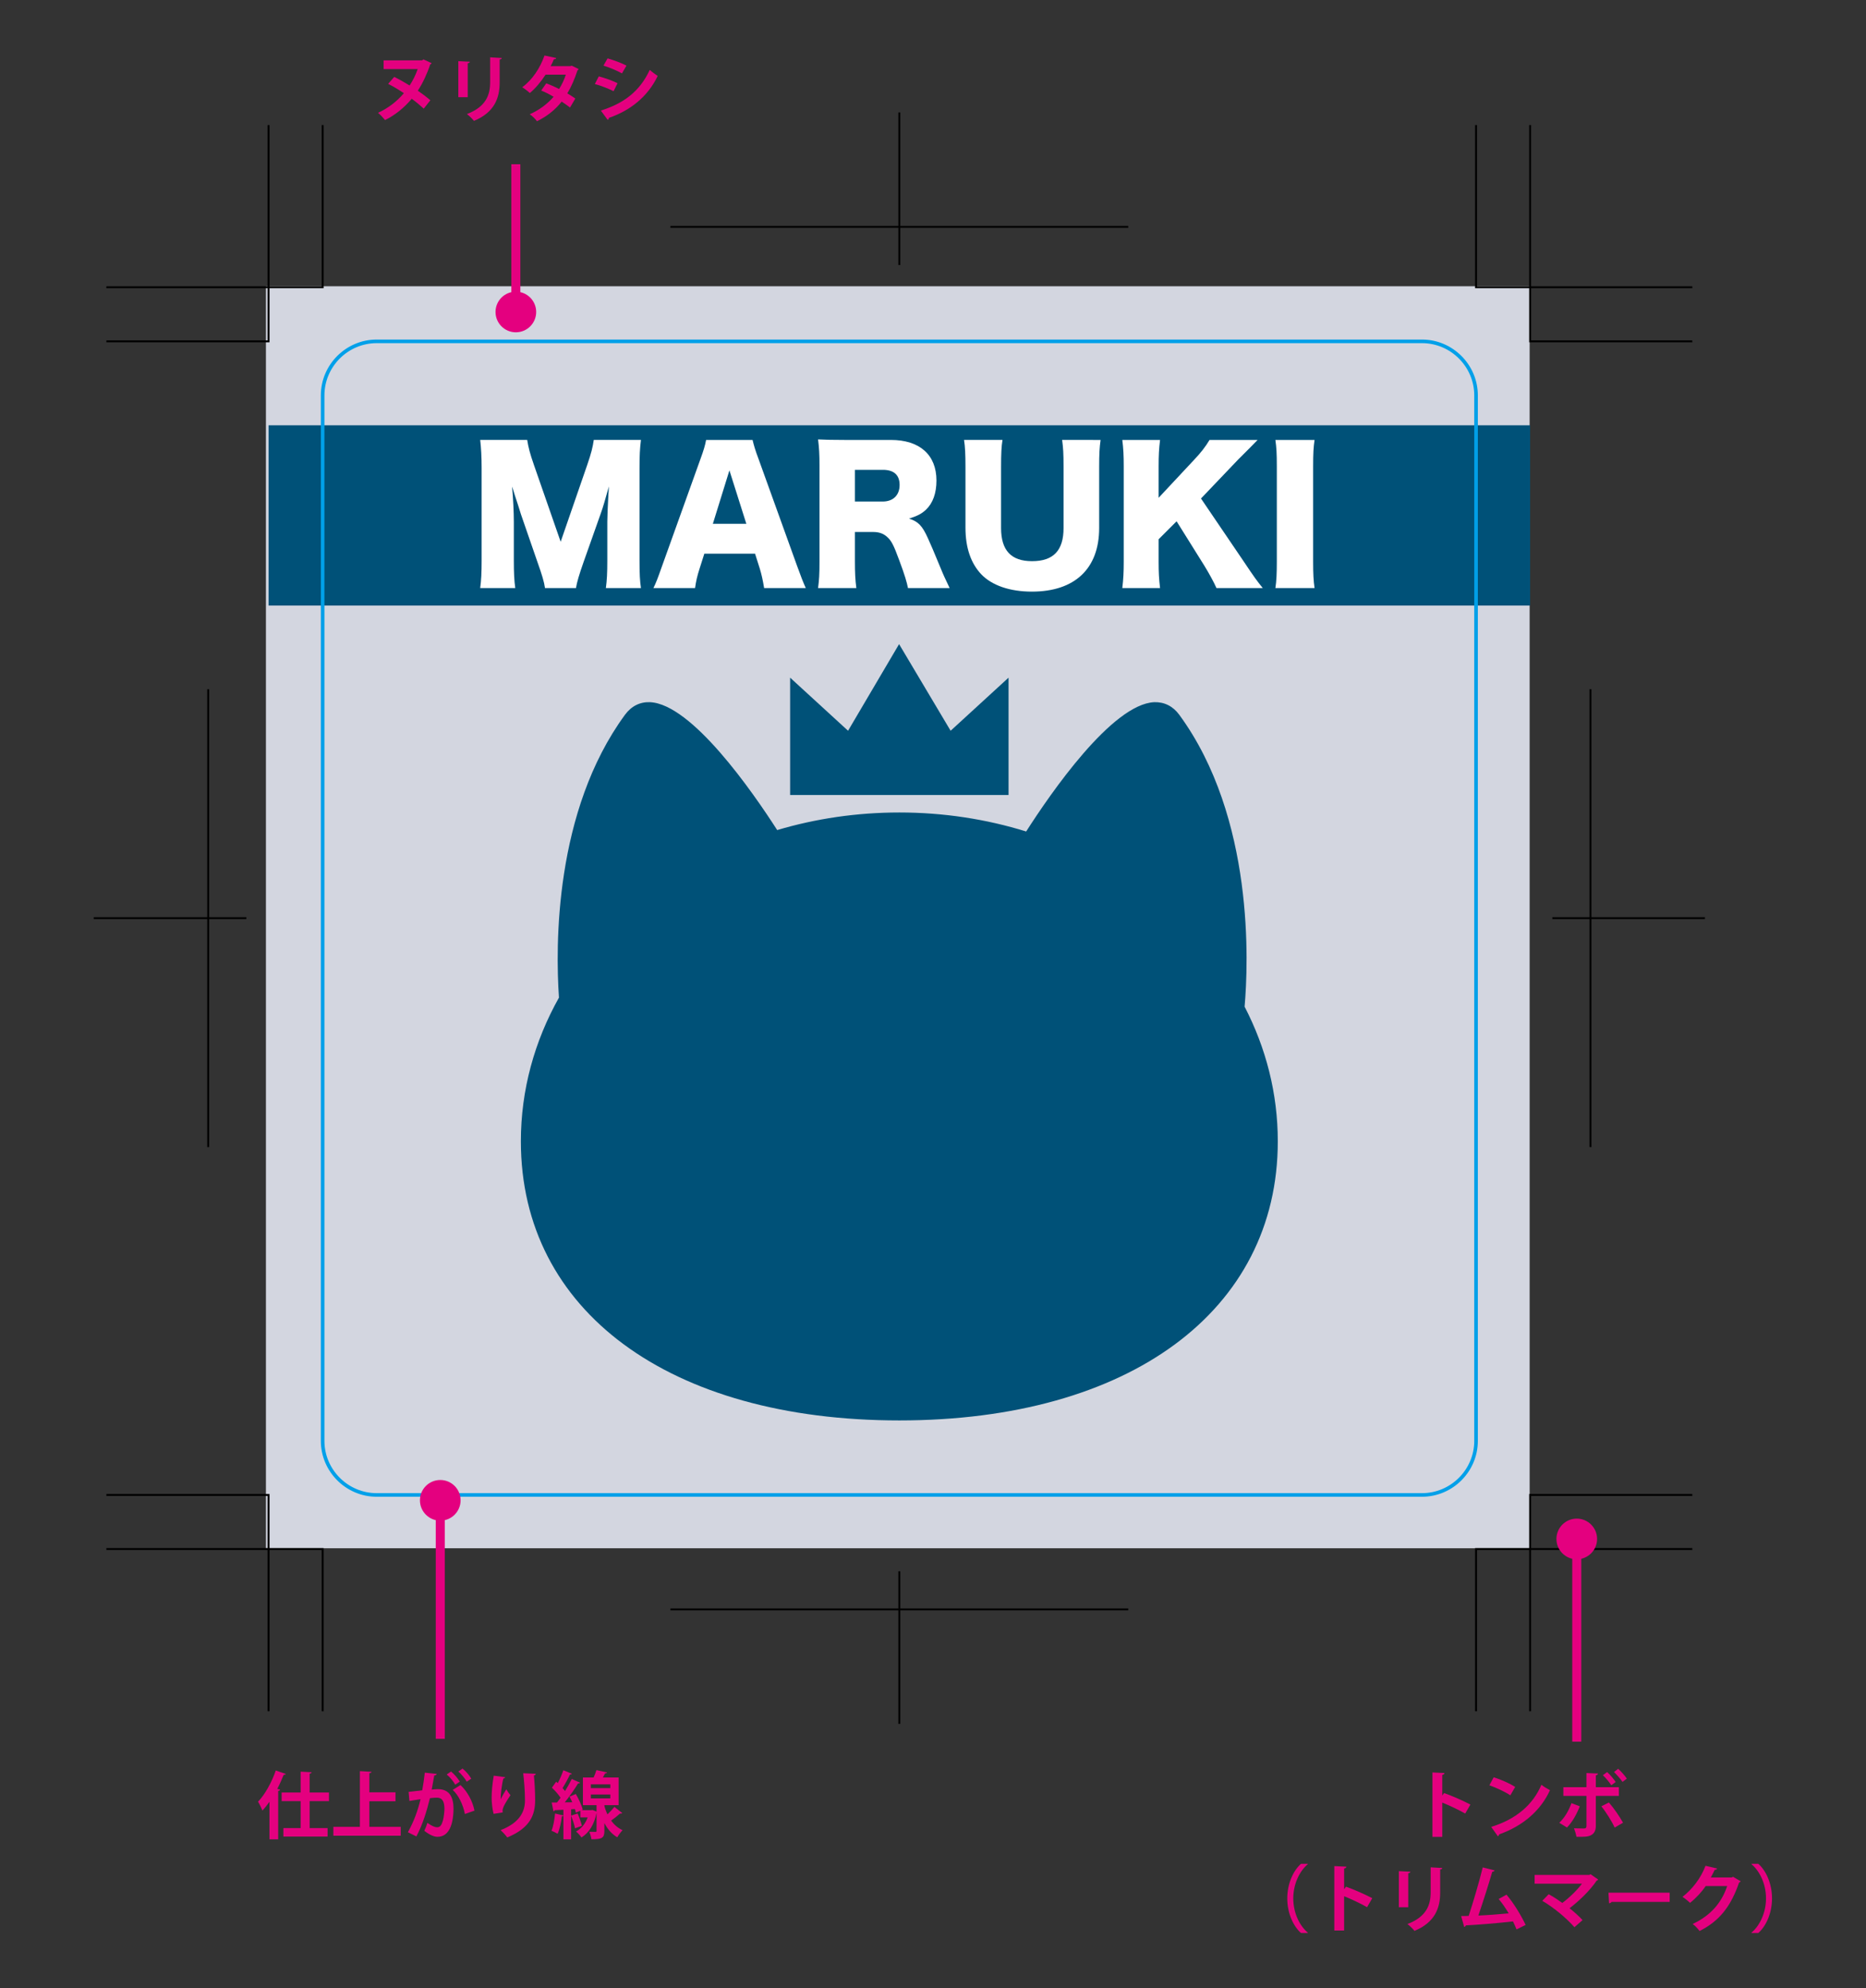 <?xml version="1.0" encoding="utf-8"?>
<!-- Generator: Adobe Illustrator 26.5.0, SVG Export Plug-In . SVG Version: 6.00 Build 0)  -->
<svg version="1.1" id="レイヤー_1" xmlns="http://www.w3.org/2000/svg" xmlns:xlink="http://www.w3.org/1999/xlink" x="0px"
	 y="0px" width="1833.701px" height="1953.526px" viewBox="0 0 1833.701 1953.526"
	 enable-background="new 0 0 1833.701 1953.526" xml:space="preserve">
<rect x="0" y="0" width="1833.701" height="1953.526" fill="#333333" stroke="none"/>
<g>
	<path fill="#FFFFFF" d="M1450.497,1415.702c0,29.222-23.909,53.13-53.13,53.13H370.177
		c-29.222,0-53.13-23.909-53.13-53.13V388.512c0-29.222,23.909-53.13,53.13-53.13h1027.19
		c29.222,0,53.13,23.909,53.13,53.13V1415.702z"/>
</g>
<rect x="261.325" y="281.259" fill="#D3D6E0" width="1241.841" height="1239.942"/>
<rect x="263.916" y="417.865" fill="#005178" width="1239.712" height="177.102"/>
<path fill="#FFFFFF" d="M535.558,577.788c-0.872-6.123-2.797-12.596-7.52-25.891l-16.095-46.535
	c-0.174-0.873-5.424-17.142-5.949-18.542c-1.922-6.297-1.922-6.297-2.797-8.746
	c1.049,11.019,1.748,25.366,1.748,34.637v37.959c0,12.071,0.351,19.768,1.4,27.117h-34.463
	c1.049-7.874,1.4-15.22,1.4-27.117v-91.142c0-10.494-0.525-19.768-1.4-27.288h46.184
	c1.223,7.52,2.624,13.118,6.647,24.665l26.242,75.397l26.065-75.397
	c4.024-11.721,5.424-17.319,6.474-24.665h46.358c-1.049,8.395-1.4,15.568-1.4,27.288v91.142
	c0,13.295,0.351,20.119,1.4,27.117h-34.463c1.049-8.048,1.4-14.695,1.4-27.117v-38.136
	c0-4.198,0.525-17.319,0.872-22.74c0.528-9.271,0.528-9.271,0.702-11.898
	c-3.85,13.646-5.598,19.945-7.874,26.242l-16.968,47.932c-4.375,12.422-6.647,20.119-7.523,25.717
	H535.558z"/>
<path fill="#FFFFFF" d="M750.907,577.788c-1.4-8.398-2.45-12.947-4.198-18.893l-4.722-14.872h-49.857
	l-4.726,14.872c-2.273,6.995-3.496,12.419-4.372,18.893h-40.937c2.627-5.25,4.201-9.448,8.398-21.342
	l37.785-105.312c3.148-8.572,4.722-13.819,5.598-18.893h45.659c1.223,5.073,2.45,9.622,5.949,18.893
	l37.959,105.312c3.325,9.271,6.123,16.443,8.399,21.342H750.907z M716.794,462.153l-16.269,52.484h32.889
	L716.794,462.153z"/>
<path fill="#FFFFFF" d="M892.256,577.788c-1.049-5.598-3.148-12.77-8.572-27.291
	c-5.598-15.22-7.697-19.244-12.071-23.09c-3.673-3.325-8.045-4.725-13.643-4.725h-17.846v28.691
	c0,11.895,0.351,18.368,1.4,26.416h-37.612c1.049-8.048,1.4-13.295,1.4-26.242v-94.116
	c0-10.845-0.351-17.319-1.4-25.714c7.697,0.348,14.17,0.525,26.068,0.525h45.482
	c28.341,0,44.784,14.695,44.784,39.884c0,12.419-3.499,22.218-10.32,28.688
	c-4.375,4.024-8.048,5.949-16.62,8.749c8.923,2.797,12.944,6.821,18.542,19.241
	c2.627,5.598,5.073,11.547,12.947,30.44c1.925,4.899,4.024,9.271,8.395,18.545H892.256z
	 M867.415,492.769c10.32,0,16.62-6.3,16.62-16.269c0-9.799-5.598-14.872-16.446-14.872h-27.465v31.141
	H867.415z"/>
<path fill="#FFFFFF" d="M1081.534,432.241c-1.049,7.52-1.397,13.819-1.397,26.416v60.177
	c0,39.884-23.969,62.453-66.126,62.453c-21.693,0-39.363-6.126-49.857-17.145
	c-10.146-10.845-15.397-26.065-15.397-45.659v-59.827c0-12.071-0.348-19.768-1.397-26.416h37.786
	c-1.049,6.47-1.4,13.469-1.4,26.416v60.177c0,22.041,9.973,32.538,30.44,32.538
	c20.992,0,30.964-10.497,30.964-32.538v-60.177c0-13.121-0.351-18.545-1.4-26.416H1081.534z"/>
<path fill="#FFFFFF" d="M1222.359,551.897c10.317,15.394,12.593,18.542,18.542,25.891h-45.485
	c-2.447-5.598-7.523-14.872-12.068-22.218l-27.114-43.383l-17.669,17.666v22.044
	c0,10.845,0.348,16.617,1.397,25.891h-37.084c1.049-8.923,1.4-15.397,1.4-25.891v-93.765
	c0-10.671-0.351-17.496-1.4-25.891h37.084c-1.049,9.097-1.397,14.869-1.397,25.891v30.961
	l34.814-37.261c6.821-7.172,11.367-13.121,15.217-19.591h47.236c-3.154,3.148-4.375,4.549-6.827,6.995
	c-9.097,9.097-9.097,9.097-12.245,12.245l-36.559,38.313L1222.359,551.897z"/>
<path fill="#FFFFFF" d="M1291.804,432.241c-1.049,7.172-1.397,13.118-1.397,25.891v93.765
	c0,12.068,0.348,18.542,1.397,25.891h-38.487c1.049-6.824,1.403-14.17,1.403-25.891v-93.765
	c0-13.121-0.354-18.194-1.403-25.891H1291.804z"/>
<g>
	<path fill="#005178" d="M1223.049,989.067c3.672-41.751,9.943-185.613-64.203-286.797
		c-6.251-8.535-14.78-12.651-24.551-12.366c-41.63,1.891-102.219,90.022-125.888,127.049
		c-38.98-12.08-80.938-18.665-124.634-18.665c-41.985,0-82.365,6.078-120.041,17.269
		c-24.273-37.801-83.884-123.786-125.007-125.653c-9.72-0.401-18.3,3.831-24.551,12.366
		c-69.554,94.923-68.333,227.409-64.883,277.912c-23.969,42.678-37.432,90.593-37.432,141.189
		c0,166.592,145.988,274.232,371.913,274.232c225.932,0,371.907-107.64,371.907-274.232
		C1255.679,1074.257,1244.007,1029.468,1223.049,989.067z"/>
	<polygon fill="#005178" points="991.096,665.822 934.165,717.985 883.52,632.877 833.379,717.985 
		776.448,665.822 776.448,781.131 991.096,781.131 	"/>
</g>
<path fill="none" stroke="#00A0E9" stroke-width="3.542" stroke-miterlimit="10" d="M1450.497,1415.702
	c0,29.222-23.909,53.13-53.13,53.13H370.177c-29.222,0-53.131-23.909-53.131-53.13V388.512
	c0-29.222,23.909-53.13,53.131-53.13h1027.19c29.222,0,53.13,23.909,53.13,53.13V1415.702z"/>
<polyline fill="none" stroke="#000000" stroke-width="1.874" points="104.525,1468.832 263.916,1468.832 
	263.916,1681.354 "/>
<polyline fill="none" stroke="#000000" stroke-width="1.874" points="317.047,1681.354 317.047,1521.963 
	104.525,1521.963 "/>
<polyline fill="none" stroke="#000000" stroke-width="1.874" points="104.525,335.382 263.916,335.382 
	263.916,122.86 "/>
<polyline fill="none" stroke="#000000" stroke-width="1.874" points="317.047,122.86 317.047,282.251 
	104.525,282.251 "/>
<polyline fill="none" stroke="#000000" stroke-width="1.874" points="1663.019,335.382 1503.628,335.382 
	1503.628,122.86 "/>
<polyline fill="none" stroke="#000000" stroke-width="1.874" points="1450.497,122.86 1450.497,282.251 
	1663.019,282.251 "/>
<polyline fill="none" stroke="#000000" stroke-width="1.874" points="1663.019,1468.832 1503.628,1468.832 
	1503.628,1681.354 "/>
<polyline fill="none" stroke="#000000" stroke-width="1.874" points="1450.497,1681.354 1450.497,1521.963 
	1663.019,1521.963 "/>
<line fill="none" stroke="#000000" stroke-width="1.874" x1="92.128" y1="902.107" x2="242.074" y2="902.107"/>
<line fill="none" stroke="#000000" stroke-width="1.874" x1="204.587" y1="677.188" x2="204.587" y2="1127.026"/>
<line fill="none" stroke="#000000" stroke-width="1.874" x1="1675.416" y1="902.107" x2="1525.47" y2="902.107"/>
<line fill="none" stroke="#000000" stroke-width="1.874" x1="1562.957" y1="1127.026" x2="1562.957" y2="677.188"/>
<line fill="none" stroke="#000000" stroke-width="1.874" x1="658.853" y1="222.922" x2="1108.691" y2="222.922"/>
<line fill="none" stroke="#000000" stroke-width="1.874" x1="883.772" y1="110.463" x2="883.772" y2="260.409"/>
<line fill="none" stroke="#000000" stroke-width="1.874" x1="1108.691" y1="1581.292" x2="658.853" y2="1581.292"/>
<line fill="none" stroke="#000000" stroke-width="1.874" x1="883.772" y1="1693.751" x2="883.772" y2="1543.805"/>
<g>
	<g>
		
			<line fill="none" stroke="#E4007F" stroke-width="8.855" stroke-miterlimit="10" x1="432.643" y1="1473.104" x2="432.643" y2="1708.457"/>
		<g>
			<path fill="#E4007F" d="M412.667,1474.102c0-11.031,8.945-19.976,19.976-19.976
				s19.976,8.945,19.976,19.976c0,11.031-8.945,19.976-19.976,19.976S412.667,1485.133,412.667,1474.102z
				"/>
		</g>
	</g>
</g>
<g>
	<g>
		
			<line fill="none" stroke="#E4007F" stroke-width="8.855" stroke-miterlimit="10" x1="506.92" y1="307.52" x2="506.92" y2="161.374"/>
		<g>
			<path fill="#E4007F" d="M526.896,306.521c0,11.031-8.945,19.976-19.976,19.976
				s-19.976-8.945-19.976-19.976c0-11.031,8.945-19.976,19.976-19.976S526.896,295.49,526.896,306.521z"
				/>
		</g>
	</g>
</g>
<g>
	<g>
		
			<line fill="none" stroke="#E4007F" stroke-width="8.855" stroke-miterlimit="10" x1="1549.469" y1="1511.057" x2="1549.469" y2="1711.237"/>
		<g>
			<path fill="#E4007F" d="M1529.493,1512.056c0-11.031,8.945-19.976,19.976-19.976
				s19.976,8.945,19.976,19.976c0,11.031-8.945,19.976-19.976,19.976S1529.493,1523.086,1529.493,1512.056z
				"/>
		</g>
	</g>
</g>
<path fill="#E4007F" d="M264.813,1770.279c-2.232,3.168-4.536,6.049-6.913,8.641
	c-0.864-2.16-3.024-6.696-4.32-8.713c6.625-6.841,13.393-18.865,17.426-30.675l9.792,3.385
	c-0.216,0.647-0.864,0.936-2.016,0.864c-1.872,4.68-3.96,9.36-6.336,13.825l2.808,0.792
	c-0.144,0.647-0.72,1.08-1.872,1.224v47.597h-8.569V1770.279z M323.282,1769.63h-19.01v26.498
	h17.642v8.354h-43.42v-8.354h16.921v-26.498h-18.649v-8.425h18.649v-20.521l10.801,0.576
	c-0.072,0.72-0.576,1.152-1.944,1.368v18.577h19.01V1769.63z"/>
<path fill="#E4007F" d="M362.951,1794.905h30.819v8.713h-66.174v-8.713h26.066v-54.725l11.377,0.647
	c-0.072,0.721-0.648,1.225-2.088,1.44v18.722h25.707v8.785h-25.707V1794.905z"/>
<path fill="#E4007F" d="M429.118,1742.917c-0.144,1.008-1.08,1.368-2.376,1.512
	c-0.648,3.528-1.728,9.721-2.52,13.897c1.872-0.216,4.464-0.432,5.904-0.432
	c11.881-0.072,15.553,8.28,15.553,19.514v0.071c-0.288,15.914-4.752,27.219-15.769,27.219
	c-2.88,0-7.201-1.368-12.961-5.904c1.152-2.232,2.304-5.185,3.024-7.777
	c4.896,3.457,7.705,4.32,9.649,4.32c3.024,0,4.464-2.448,5.616-6.552
	c0.936-3.169,1.512-9.146,1.512-11.81c-0.072-7.129-2.232-10.729-7.345-10.729
	c-1.728,0-4.176,0.144-6.913,0.504c-3.24,13.177-7.201,25.994-13.321,37.587l-8.353-4.104
	c5.905-10.656,9.577-20.665,12.457-32.475c-2.592,0.433-7.776,1.152-10.945,1.729l-0.792-8.929
	l13.393-1.513c0.936-5.256,1.872-11.305,2.52-17.354L429.118,1742.917z M447.336,1753.501
	c-1.512-3.024-5.473-7.777-8.353-10.009l4.248-2.952c3.24,2.664,6.841,6.912,8.569,9.937
	L447.336,1753.501z M456.841,1782.303c-1.728-9.217-6.409-18.649-11.953-23.689l7.633-4.753
	c6.625,6.121,11.881,15.697,13.753,25.131L456.841,1782.303z M458.641,1750.549
	c-1.512-2.952-5.473-7.705-8.281-10.009l4.176-2.881c3.24,2.593,6.913,6.841,8.569,9.938
	L458.641,1750.549z"/>
<path fill="#E4007F" d="M485.061,1782.16c-1.368-5.04-1.872-11.377-1.944-15.625
	c0-5.329,0.576-13.178,2.088-21.891l11.233,1.513c-0.216,0.864-1.08,1.152-1.8,1.296
	c-1.584,5.904-2.808,16.273-2.52,20.378c1.368-3.168,3.744-7.201,5.4-9.793
	c0.936,1.656,3.024,4.608,4.104,5.761c-4.608,6.84-7.777,12.169-7.777,15.193
	c0,0.504,0.072,1.08,0.216,1.728L485.061,1782.16z M526.464,1742.772
	c-0.072,0.864-0.648,1.368-1.8,1.729c0.576,5.688,1.224,15.266,1.224,24.41
	c-0.072,13.897-4.537,27.002-27.435,36.435c-1.224-1.872-4.608-5.472-6.48-7.2
	c19.729-7.633,23.906-19.298,23.906-29.091c0-10.009-0.937-20.09-1.729-26.786L526.464,1742.772z"/>
<path fill="#E4007F" d="M593.928,1773.591c0,2.16,2.016,6.912,3.024,9.072
	c2.52-2.448,5.112-5.185,6.84-7.345c7.345,5.833,7.489,5.904,7.705,6.049
	c-0.216,0.36-0.792,0.504-1.368,0.504c-0.288,0-0.504,0-0.792-0.072
	c-2.16,2.017-5.688,4.825-8.785,6.985c2.808,3.888,6.48,7.2,11.233,9.433
	c-1.512,1.512-4.032,4.824-5.185,6.984c-5.688-3.312-9.792-8.425-12.673-13.969v7.704
	c0,6.984-2.448,8.209-12.745,8.209c-0.288-2.16-1.152-5.257-2.088-7.345
	c2.521,0.072,5.185,0.072,5.977,0.072c0.936,0,1.152-0.217,1.152-1.009v-17.642
	c-2.304,11.521-7.489,19.658-14.834,24.122c-1.08-1.655-3.744-4.68-5.329-5.832
	c5.185-2.809,9.145-7.488,11.449-13.897h-7.201v-6.553l-4.392,1.944
	c-0.216-1.08-0.576-2.304-1.008-3.6l-3.672,0.287v29.523h-7.561v-23.259
	c-0.36,0.505-0.936,0.648-1.512,0.576c-0.72,5.904-2.16,12.817-4.176,17.21
	c-1.584-1.009-4.32-2.232-6.049-3.024c1.8-3.96,2.88-10.801,3.528-16.922l8.209,1.944v-5.616
	c-3.24,0.216-6.121,0.36-8.497,0.432c-0.216,0.721-0.792,1.009-1.296,1.08l-1.728-8.641h5.185
	c1.152-1.44,2.376-3.024,3.528-4.681c-2.088-3.168-5.473-7.057-8.497-9.864l4.176-5.904
	l1.584,1.439c2.088-4.032,4.176-8.856,5.472-12.673l8.425,3.456c-0.288,0.433-1.008,0.721-1.944,0.721
	c-1.8,3.96-4.752,9.36-7.273,13.321c0.864,1.008,1.728,2.016,2.448,2.952
	c2.521-4.104,4.896-8.281,6.625-11.882l8.137,3.673c-0.36,0.504-1.08,0.792-2.016,0.792
	c-3.312,5.545-8.353,12.745-13.033,18.506l7.417-0.072c-0.864-1.944-1.8-3.816-2.736-5.545
	l6.192-2.592c2.808,4.824,5.833,11.161,6.769,15.409l-1.152,0.504h9.504l1.296-0.216l3.96,1.584
	v-6.336h-13.393v-27.146h10.513c1.08-2.448,2.16-5.112,2.736-7.272l10.513,2.304
	c-0.216,0.576-0.864,0.864-1.944,0.864l-2.232,4.104h15.481v27.146H593.928z M567.646,1781.799
	c1.656,3.889,3.384,8.785,4.176,12.098c-2.088,0.72-4.176,1.512-6.769,2.448
	c-0.576-3.385-2.304-8.497-3.816-12.457L567.646,1781.799z M580.607,1753.141v3.744h19.154v-3.744
	H580.607z M580.607,1763.15v3.816h19.154v-3.816H580.607z"/>
<path fill="#E4007F" d="M376.961,59.293h37.804l1.368-0.937l8.065,3.744
	c-0.216,0.504-0.792,1.009-1.44,1.225c-2.809,8.641-7.201,18.218-12.169,25.778
	c4.608,3.168,8.857,6.408,12.313,9.433l-6.48,8.209c-3.24-2.952-7.272-6.337-11.809-9.722
	c-7.344,8.857-16.489,16.13-26.21,20.954c-1.872-2.304-4.608-5.256-6.913-7.129
	c9.577-4.32,18.505-11.089,25.418-19.297c-5.112-3.385-10.369-6.625-15.481-9.146l5.977-6.84
	c5.041,2.448,10.225,5.4,15.122,8.425c3.168-4.825,5.904-10.153,7.92-16.13h-33.483V59.293z"/>
<path fill="#E4007F" d="M450.401,95.512V60.085l11.305,0.576c-0.072,0.792-0.72,1.296-2.088,1.512v33.339
	H450.401z M493.101,56.988c-0.072,0.721-0.648,1.225-2.088,1.44v22.538
	c0,15.265-5.041,29.45-25.274,37.803c-1.368-1.8-4.752-5.185-6.913-6.696
	c19.082-7.272,22.826-19.226,22.826-31.179V56.341L493.101,56.988z"/>
<path fill="#E4007F" d="M568.629,67.861c-0.144,0.504-0.576,0.937-1.152,1.296
	c-2.736,8.353-6.265,16.634-10.009,22.538c2.52,1.513,5.833,3.673,7.921,5.112l-5.257,8.857
	c-2.088-1.729-5.616-4.177-8.209-5.833c-6.336,8.137-14.545,14.545-24.266,19.298
	c-1.368-2.088-4.824-5.473-7.128-6.841c9.145-4.032,17.209-9.937,23.474-17.209
	c-3.816-2.305-8.209-4.537-12.169-6.121l4.969-7.057c3.96,1.44,8.424,3.385,12.601,5.545
	c2.808-4.393,5.04-9.145,6.625-14.113h-19.874c-4.464,6.912-10.009,13.537-15.481,18.073
	c-1.729-1.656-5.257-4.32-7.489-5.688c10.153-7.416,17.642-19.081,21.89-31.179l11.593,2.521
	c-0.288,0.792-1.08,1.224-2.376,1.152c-0.72,1.943-2.016,4.608-3.168,6.769h19.226l1.512-0.433
	L568.629,67.861z"/>
<path fill="#E4007F" d="M588.424,75.061c6.409,1.656,13.681,4.321,18.434,6.697l-3.888,7.849
	c-4.681-2.376-12.241-5.4-18.434-7.057L588.424,75.061z M590.441,108.617
	c22.106-6.841,38.163-18.578,48.028-39.892c1.8,1.584,5.977,4.681,7.849,5.904
	c-9.793,20.521-27.362,34.203-48.028,41.188c0.144,0.721-0.216,1.513-1.152,1.944L590.441,108.617z
	 M597.065,57.348c6.409,1.872,13.609,4.536,18.578,7.129l-4.464,7.632
	c-5.041-2.808-11.809-5.688-18.146-7.632L597.065,57.348z"/>
<g>
	<path fill="#E4007F" d="M1439.843,1781.872c-5.977-3.456-15.409-7.921-22.538-10.801v33.699h-9.648v-63.294
		l11.809,0.576c-0.072,0.864-0.648,1.584-2.16,1.8v20.306l1.8-2.448
		c7.921,2.809,18.722,7.562,25.851,11.306L1439.843,1781.872z"/>
	<path fill="#E4007F" d="M1467.846,1746.229c7.201,2.231,15.842,6.048,21.098,9.504l-4.752,8.209
		c-5.185-3.456-13.682-7.416-20.594-9.864L1467.846,1746.229z M1465.398,1794.977
		c24.267-7.489,40.972-21.603,49.324-41.404c2.664,2.16,5.761,3.889,8.425,5.329
		c-8.929,19.657-26.138,34.995-49.973,43.42c-0.144,0.792-0.575,1.584-1.224,1.872L1465.398,1794.977z"
		/>
	<path fill="#E4007F" d="M1552.448,1774.743c-3.312,8.281-7.417,15.626-12.602,20.811l-7.561-4.608
		c4.896-4.681,9.001-11.09,11.953-19.298L1552.448,1774.743z M1568.217,1764.518v29.45
		c0,4.681-1.728,7.633-4.752,9.146c-3.024,1.656-6.984,1.656-14.257,1.584
		c-0.433-2.305-1.44-5.833-2.448-8.353c3.168,0.144,8.208,0.216,9.648,0.216
		c1.944,0,2.592-0.864,2.592-2.448v-29.595h-22.682v-8.568h22.682v-13.897l11.306,0.504
		c-0.072,0.864-0.721,1.513-2.089,1.729v11.665h22.61v8.568H1568.217z M1581.034,1770.999
		c5.112,5.833,10.657,13.97,13.897,19.874l-8.209,4.752c-2.736-6.048-8.856-15.77-13.104-20.882
		L1581.034,1770.999z M1579.306,1741.116c2.952,2.521,6.552,6.913,8.424,9.722l-4.32,3.24
		c-1.728-2.736-5.688-7.562-8.28-9.865L1579.306,1741.116z M1590.178,1737.875
		c3.024,2.736,6.625,6.841,8.497,9.649l-4.248,3.24c-1.801-2.736-5.833-7.272-8.353-9.721
		L1590.178,1737.875z"/>
</g>
<g>
	<path fill="#E4007F" d="M1285.153,1831.604c-7.849,6.553-14.257,19.153-14.257,33.627
		c0,14.761,6.552,27.219,14.257,33.627v0.36h-6.696c-7.417-6.553-13.466-19.298-13.466-33.987
		s6.049-27.435,13.466-33.987h6.696V1831.604z"/>
	<path fill="#E4007F" d="M1343.4,1873.872c-5.977-3.456-15.409-7.921-22.538-10.801v33.699h-9.648v-63.294
		l11.809,0.576c-0.072,0.864-0.648,1.584-2.16,1.8v20.306l1.8-2.448
		c7.921,2.809,18.722,7.562,25.851,11.306L1343.4,1873.872z"/>
	<path fill="#E4007F" d="M1374.644,1873.872v-35.427l11.305,0.576c-0.071,0.792-0.72,1.296-2.088,1.512
		v33.339H1374.644z M1417.344,1835.348c-0.072,0.721-0.648,1.225-2.089,1.44v22.538
		c0,15.265-5.04,29.45-25.273,37.803c-1.368-1.8-4.753-5.185-6.913-6.696
		c19.082-7.272,22.826-19.226,22.826-31.179v-24.554L1417.344,1835.348z"/>
	<path fill="#E4007F" d="M1490.28,1895.69c-1.152-2.881-2.304-5.473-3.528-7.849
		c-15.77,1.8-35.643,3.384-46.3,3.888c-0.216,0.792-0.864,1.44-1.584,1.584l-3.024-10.729
		c2.088,0,4.608-0.072,7.417-0.145c4.392-13.393,10.44-33.914,13.825-47.668l11.593,2.952
		c-0.216,0.792-1.08,1.297-2.232,1.297c-3.528,12.169-9.001,29.378-13.681,43.06
		c8.496-0.36,22.249-1.368,29.811-2.16c-3.024-5.112-6.553-10.226-9.865-14.113l7.705-4.249
		c7.128,8.281,14.905,21.314,18.793,29.739L1490.28,1895.69z"/>
	<path fill="#E4007F" d="M1570.489,1846.653c-0.216,0.576-0.72,0.937-1.513,1.152
		c-5.976,9.001-16.777,19.658-26.57,27.074c4.249,3.385,9.649,8.209,12.745,11.665l-7.992,6.985
		c-7.993-9.146-20.738-19.658-31.61-25.923l6.336-6.48c4.32,2.305,9.073,5.473,13.394,8.568
		c7.488-5.616,14.978-13.104,19.298-18.938h-46.517v-8.568h53.717l1.225-0.72L1570.489,1846.653z"/>
	<path fill="#E4007F" d="M1580.636,1859.615h60.125v9.072h-57.101c-0.433,0.721-1.44,1.225-2.448,1.368
		L1580.636,1859.615z"/>
	<path fill="#E4007F" d="M1710.528,1848.381c-0.287,0.576-1.008,1.008-1.584,1.368
		c-8.137,23.546-19.369,37.731-38.811,47.524c-1.513-2.017-4.177-5.112-6.77-6.913
		c18.002-8.425,28.515-21.098,33.915-37.227h-21.17c-3.6,5.472-9.433,11.809-15.337,16.489
		c-1.729-1.729-4.969-4.393-7.417-5.904c9.361-7.129,18.218-18.506,22.61-30.531l11.449,2.664
		c-0.288,0.864-1.225,1.297-2.376,1.297c-1.152,2.592-2.593,5.112-3.816,7.488h20.521l1.296-0.648
		L1710.528,1848.381z"/>
	<path fill="#E4007F" d="M1721.179,1898.858c7.849-6.553,14.257-19.153,14.257-33.627
		c0-14.762-6.553-27.219-14.257-33.627v-0.36h6.696c7.488,6.553,13.465,19.298,13.465,33.987
		s-5.977,27.435-13.465,33.987h-6.696V1898.858z"/>
</g>
<g>
</g>
<g>
</g>
<g>
</g>
<g>
</g>
<g>
</g>
<g>
</g>
<g>
</g>
</svg>
